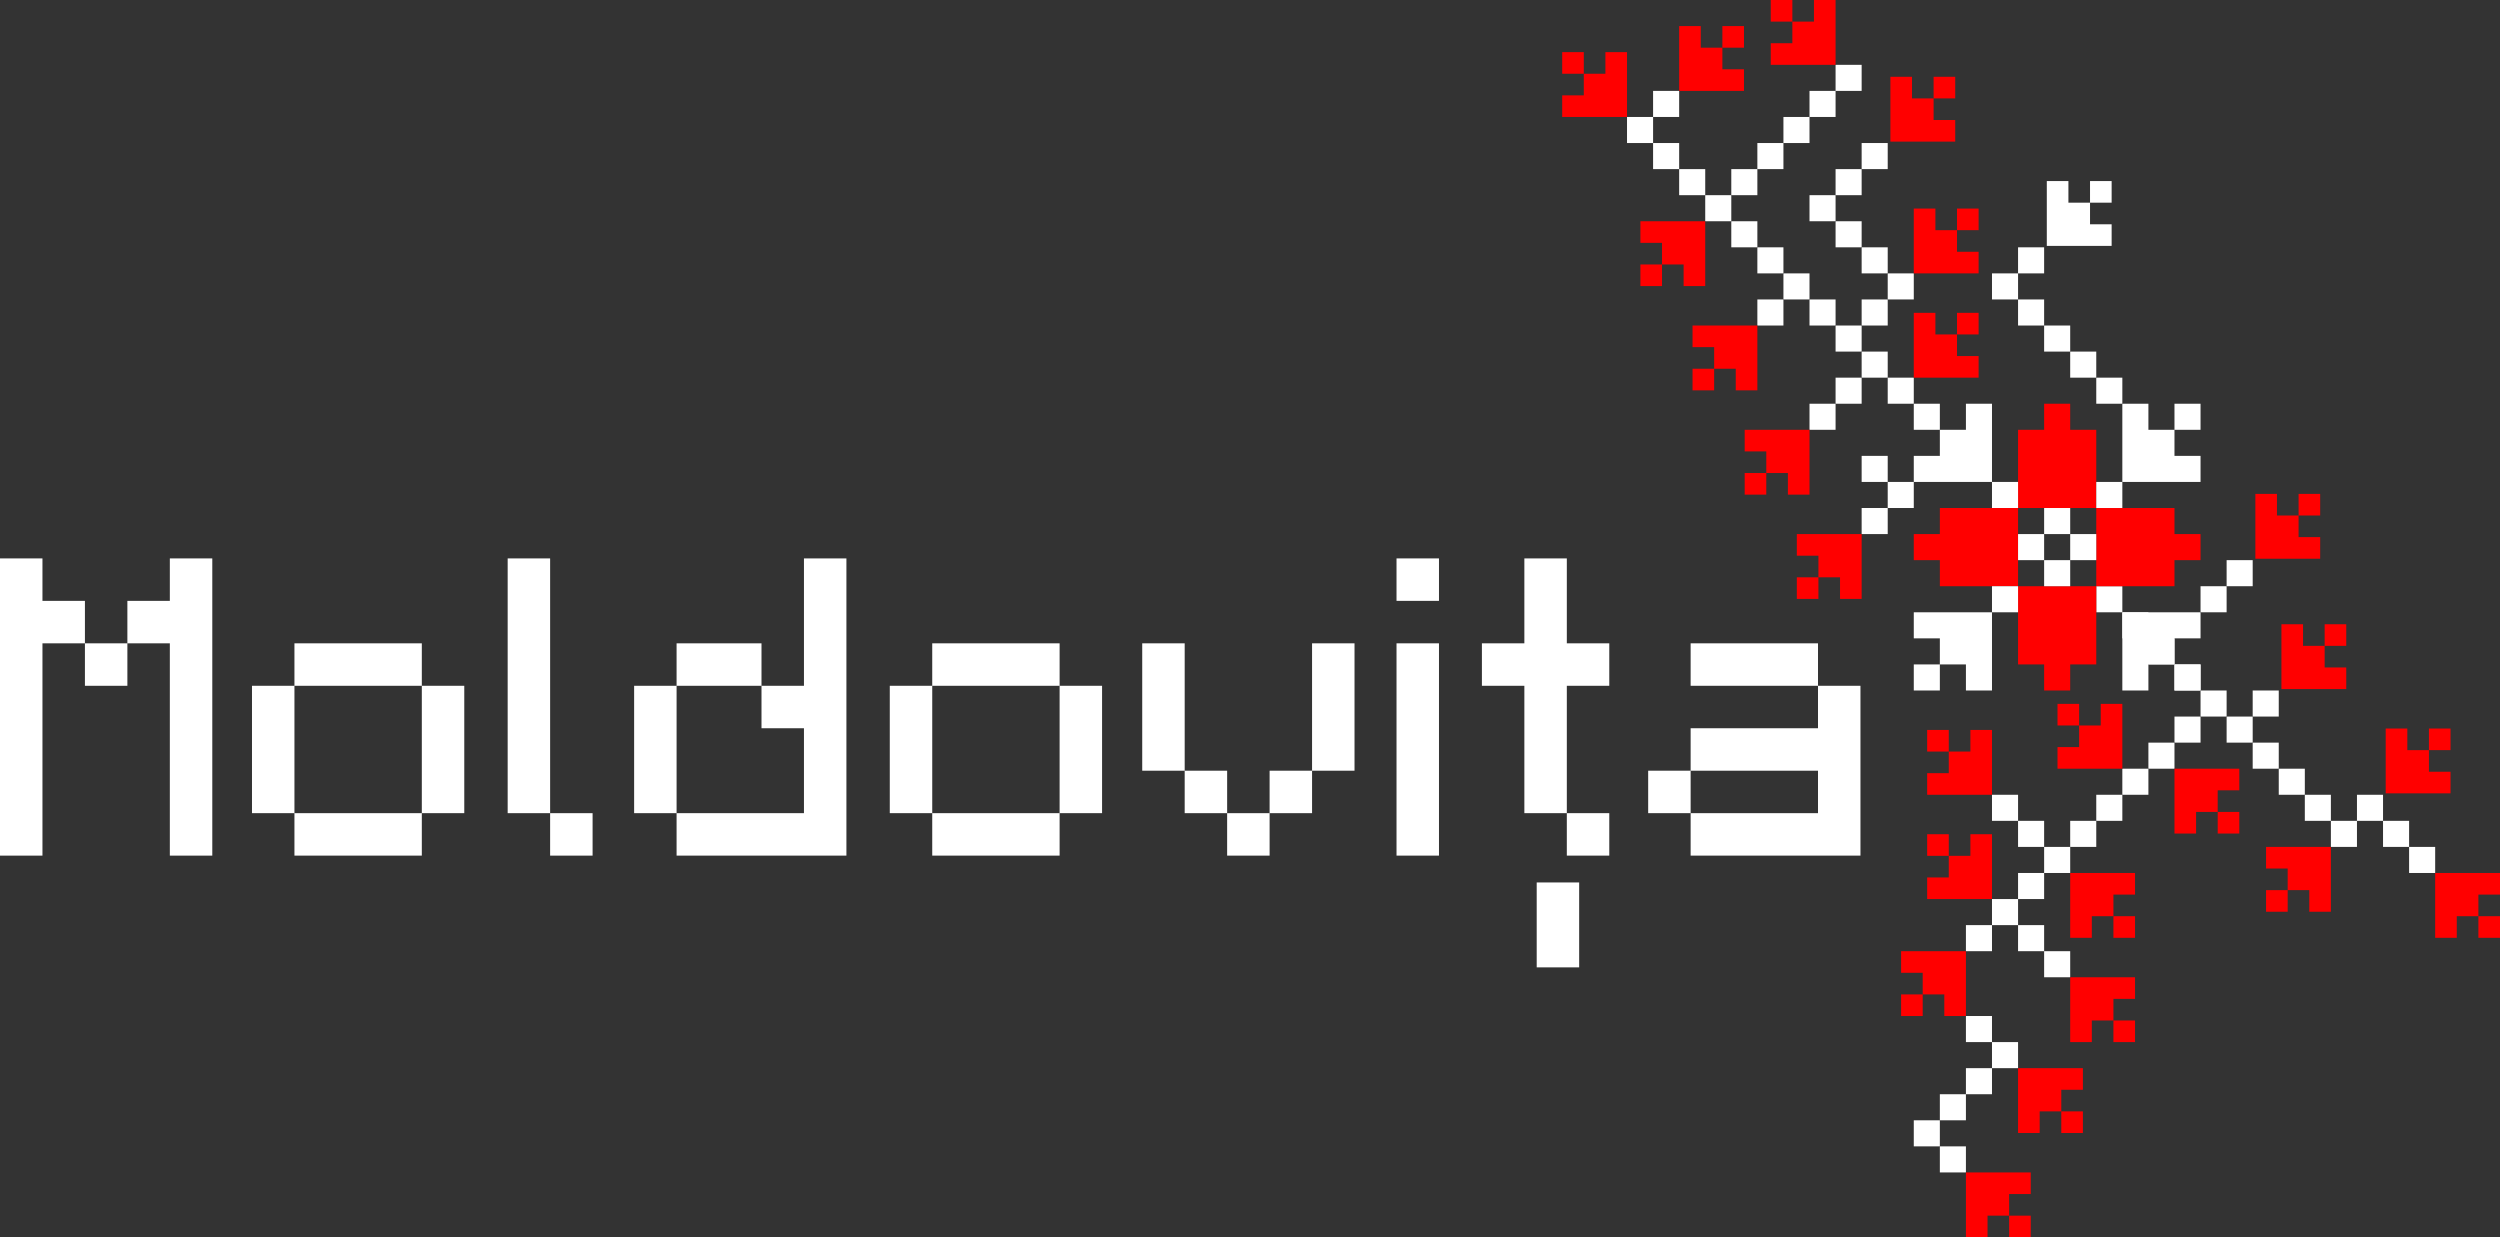 <?xml version="1.0" standalone="no"?>
<!DOCTYPE svg PUBLIC "-//W3C//DTD SVG 1.1//EN" "http://www.w3.org/Graphics/SVG/1.1/DTD/svg11.dtd">
<svg xmlns="http://www.w3.org/2000/svg" xmlns:xlink="http://www.w3.org/1999/xlink" xmlns:xodm="http://www.corel.com/coreldraw/odm/2003" xml:space="preserve" width="5010.26" height="2479.6" version="1.1" style="shape-rendering:geometricPrecision; text-rendering:geometricPrecision; image-rendering:optimizeQuality; fill-rule:evenodd; clip-rule:evenodd" viewBox="0 0 5010.26 2479.6">
 <rect x="0" y="0" width="5010.26" height="2479.6" fill="#333333" stroke="none"/>
 <defs>
  <style type="text/css">
   <![CDATA[
    .fil0 {fill:red}
    .fil1 {fill:white}
   ]]>
  </style>
 </defs>
 <g id="Слой_x0020_1">
  <polygon class="fil0" points="3130.79,104.49 3174.1,104.49 3174.1,147.8 3217.41,147.8 3217.41,104.49 3260.72,104.49 3260.72,147.8 3260.72,191.11 3260.72,234.42 3217.41,234.42 3174.1,234.42 3130.79,234.42 3130.79,191.11 3174.1,191.11 3174.1,147.8 3130.79,147.8 "/>
  <rect class="fil1" x="3260.72" y="234.42" width="52.25" height="52.25"/>
  <rect class="fil1" x="3312.96" y="286.66" width="52.25" height="52.25"/>
  <rect class="fil1" x="3365.21" y="338.91" width="52.25" height="52.25"/>
  <rect class="fil1" x="3417.45" y="391.15" width="52.25" height="52.25"/>
  <rect class="fil1" x="3469.7" y="443.4" width="52.25" height="52.25"/>
  <rect class="fil1" x="3521.94" y="495.65" width="52.25" height="52.25"/>
  <rect class="fil1" x="3574.19" y="547.89" width="52.25" height="52.25"/>
  <rect class="fil1" x="3626.44" y="600.14" width="52.25" height="52.25"/>
  <rect class="fil1" x="3678.68" y="652.38" width="52.25" height="52.25"/>
  <rect class="fil1" x="3730.93" y="704.63" width="52.25" height="52.25"/>
  <rect class="fil1" x="3783.17" y="756.87" width="52.25" height="52.25"/>
  <rect class="fil1" x="3835.42" y="809.12" width="52.25" height="52.25"/>
  <rect class="fil1" x="3469.7" y="338.91" width="52.25" height="52.25"/>
  <rect class="fil1" x="3521.94" y="286.66" width="52.25" height="52.25"/>
  <rect class="fil1" x="3574.19" y="234.42" width="52.25" height="52.25"/>
  <rect class="fil1" x="3626.44" y="182.17" width="52.25" height="52.25"/>
  <rect class="fil1" x="3678.68" y="129.93" width="52.25" height="52.25"/>
  <rect class="fil1" x="3312.96" y="182.17" width="52.25" height="52.25"/>
  <polygon class="fil0" points="3495.13,52.25 3495.13,95.56 3451.82,95.56 3451.82,138.86 3495.13,138.86 3495.13,182.17 3451.82,182.17 3408.52,182.17 3365.21,182.17 3365.21,138.86 3365.21,95.56 3365.21,52.25 3408.52,52.25 3408.52,95.56 3451.82,95.56 3451.82,52.25 "/>
  <polygon class="fil0" points="3548.76,0 3592.07,0 3592.07,43.31 3635.37,43.31 3635.37,0 3678.68,0 3678.68,43.31 3678.68,86.62 3678.68,129.92 3635.37,129.92 3592.07,129.92 3548.76,129.92 3548.76,86.62 3592.07,86.62 3592.07,43.31 3548.76,43.31 "/>
  <polygon class="fil0" points="3287.53,573.32 3287.53,530.02 3330.84,530.02 3330.84,486.71 3287.53,486.71 3287.53,443.4 3330.84,443.4 3374.14,443.4 3417.45,443.4 3417.45,486.71 3417.45,530.02 3417.45,573.32 3374.14,573.32 3374.14,530.02 3330.84,530.02 3330.84,573.32 "/>
  <rect class="fil1" x="3521.94" y="600.14" width="52.25" height="52.25"/>
  <polygon class="fil0" points="3392.02,782.31 3392.02,739 3435.33,739 3435.33,695.69 3392.02,695.69 3392.02,652.38 3435.33,652.38 3478.64,652.38 3521.94,652.38 3521.94,695.69 3521.94,739 3521.94,782.31 3478.64,782.31 3478.64,739 3435.33,739 3435.33,782.31 "/>
  <rect class="fil1" x="3678.68" y="756.87" width="52.25" height="52.25"/>
  <rect class="fil1" x="3626.44" y="809.12" width="52.25" height="52.25"/>
  <polygon class="fil0" points="3496.51,991.29 3496.51,947.98 3539.82,947.98 3539.82,904.67 3496.51,904.67 3496.51,861.37 3539.82,861.37 3583.13,861.37 3626.44,861.37 3626.44,904.67 3626.44,947.98 3626.44,991.29 3583.13,991.29 3583.13,947.98 3539.82,947.98 3539.82,991.29 "/>
  <polygon class="fil1" points="3992.16,913.61 3992.16,965.86 3939.91,965.86 3887.66,965.86 3835.42,965.86 3835.42,913.61 3887.66,913.61 3887.66,861.37 3939.91,861.37 3939.91,809.12 3992.16,809.12 3992.16,861.37 "/>
  <rect class="fil1" x="4201.14" y="1174.84" width="52.25" height="52.25"/>
  <rect class="fil1" x="4253.38" y="1227.09" width="52.25" height="52.25"/>
  <rect class="fil1" x="4305.63" y="1279.33" width="52.25" height="52.25"/>
  <rect class="fil1" x="4357.88" y="1331.58" width="52.25" height="52.25"/>
  <rect class="fil1" x="4410.12" y="1383.82" width="52.25" height="52.25"/>
  <rect class="fil1" x="4462.37" y="1436.07" width="52.25" height="52.25"/>
  <rect class="fil1" x="4566.86" y="1540.56" width="52.25" height="52.25"/>
  <rect class="fil1" x="4619.1" y="1592.81" width="52.25" height="52.25"/>
  <rect class="fil1" x="4671.35" y="1645.05" width="52.25" height="52.25"/>
  <rect class="fil1" x="3783.17" y="965.86" width="52.25" height="52.25"/>
  <rect class="fil1" x="3730.93" y="1018.1" width="52.25" height="52.25"/>
  <polygon class="fil0" points="3601,1200.27 3601,1156.97 3644.31,1156.97 3644.31,1113.66 3601,1113.66 3601,1070.35 3644.31,1070.35 3687.62,1070.35 3730.93,1070.35 3730.93,1113.66 3730.93,1156.97 3730.93,1200.27 3687.62,1200.27 3687.62,1156.97 3644.31,1156.97 3644.31,1200.27 "/>
  <rect class="fil1" x="3730.93" y="913.61" width="52.25" height="52.25"/>
  <rect class="fil1" x="3730.93" y="600.14" width="52.25" height="52.25"/>
  <polygon class="fil0" points="3965.34,626.95 3965.34,670.26 3922.04,670.26 3922.04,713.57 3965.34,713.57 3965.34,756.88 3922.04,756.88 3878.73,756.88 3835.42,756.88 3835.42,713.57 3835.42,670.26 3835.42,626.95 3878.73,626.95 3878.73,670.26 3922.04,670.26 3922.04,626.95 "/>
  <rect class="fil1" x="3783.17" y="547.89" width="52.25" height="52.25"/>
  <rect class="fil1" x="3730.93" y="495.65" width="52.25" height="52.25"/>
  <rect class="fil1" x="3678.68" y="443.4" width="52.25" height="52.25"/>
  <rect class="fil1" x="3626.44" y="391.15" width="52.25" height="52.25"/>
  <rect class="fil1" x="3678.68" y="338.91" width="52.25" height="52.25"/>
  <rect class="fil1" x="3730.93" y="286.66" width="52.25" height="52.25"/>
  <polygon class="fil0" points="3918.46,153.89 3918.46,197.2 3875.15,197.2 3875.15,240.51 3918.46,240.51 3918.46,283.81 3875.15,283.81 3831.84,283.81 3788.54,283.81 3788.54,240.51 3788.54,197.2 3788.54,153.89 3831.84,153.89 3831.84,197.2 3875.15,197.2 3875.15,153.89 "/>
  <polygon class="fil0" points="3965.34,417.97 3965.34,461.28 3922.04,461.28 3922.04,504.58 3965.34,504.58 3965.34,547.89 3922.04,547.89 3878.73,547.89 3835.42,547.89 3835.42,504.58 3835.42,461.28 3835.42,417.97 3878.73,417.97 3878.73,461.28 3922.04,461.28 3922.04,417.97 "/>
  <polygon class="fil0" points="4201.14,965.86 4201.14,1018.1 4148.89,1018.1 4096.65,1018.1 4044.4,1018.1 4044.4,965.86 4044.4,913.61 4044.4,861.37 4096.65,861.37 4096.65,809.12 4148.89,809.12 4148.89,861.37 4201.14,861.37 4201.14,913.61 "/>
  <rect class="fil1" x="3992.16" y="965.86" width="52.25" height="52.25"/>
  <polygon class="fil0" points="3992.16,1018.1 4044.4,1018.1 4044.4,1070.35 4044.4,1122.59 4044.4,1174.84 3992.16,1174.84 3939.91,1174.84 3887.66,1174.84 3887.66,1122.59 3835.42,1122.59 3835.42,1070.35 3887.66,1070.35 3887.66,1018.1 3939.91,1018.1 "/>
  <polygon class="fil0" points="4044.4,1227.09 4044.4,1174.84 4096.65,1174.84 4148.89,1174.84 4201.14,1174.84 4201.14,1227.09 4201.14,1279.33 4201.14,1331.58 4148.89,1331.58 4148.89,1383.82 4096.65,1383.82 4096.65,1331.58 4044.4,1331.58 4044.4,1279.33 "/>
  <polygon class="fil0" points="4253.38,1174.84 4201.14,1174.84 4201.14,1122.59 4201.14,1070.35 4201.14,1018.1 4253.38,1018.1 4305.63,1018.1 4357.88,1018.1 4357.88,1070.35 4410.12,1070.35 4410.12,1122.59 4357.88,1122.59 4357.88,1174.84 4305.63,1174.84 "/>
  <rect class="fil1" x="4096.65" y="1018.1" width="52.25" height="52.25"/>
  <rect class="fil1" x="4148.89" y="1070.35" width="52.25" height="52.25"/>
  <rect class="fil1" x="4044.4" y="1070.35" width="52.25" height="52.25"/>
  <rect class="fil1" x="4096.65" y="1122.59" width="52.25" height="52.25"/>
  <rect class="fil1" x="4201.14" y="965.86" width="52.25" height="52.25"/>
  <rect class="fil1" x="3992.16" y="1174.84" width="52.25" height="52.25"/>
  <polygon class="fil1" points="3939.91,1227.09 3992.16,1227.09 3992.16,1279.33 3992.16,1331.58 3992.16,1383.82 3939.91,1383.82 3939.91,1331.58 3887.66,1331.58 3887.66,1383.82 3835.42,1383.82 3835.42,1331.58 3887.66,1331.58 3887.66,1279.33 3835.42,1279.33 3835.42,1227.09 3887.66,1227.09 "/>
  <polygon class="fil1" points="4305.63,965.86 4253.38,965.86 4253.38,913.61 4253.38,861.37 4253.38,809.12 4305.63,809.12 4305.63,861.37 4357.88,861.37 4357.88,809.12 4410.12,809.12 4410.12,861.37 4357.88,861.37 4357.88,913.61 4410.12,913.61 4410.12,965.86 4357.88,965.86 "/>
  <polygon class="fil1" points="4253.38,1279.33 4253.38,1227.09 4305.63,1227.09 4357.88,1227.09 4410.12,1227.09 4410.12,1279.33 4357.88,1279.33 4357.88,1331.58 4410.12,1331.58 4410.12,1383.82 4357.88,1383.82 4357.88,1331.58 4305.63,1331.58 4305.63,1383.82 4253.38,1383.82 4253.38,1331.58 "/>
  <rect class="fil1" x="4410.12" y="1174.84" width="52.25" height="52.25"/>
  <rect class="fil1" x="4462.37" y="1122.59" width="52.25" height="52.25"/>
  <polygon class="fil0" points="4649.9,989.82 4649.9,1033.13 4606.59,1033.13 4606.59,1076.44 4649.9,1076.44 4649.9,1119.75 4606.59,1119.75 4563.28,1119.75 4519.98,1119.75 4519.98,1076.44 4519.98,1033.13 4519.98,989.82 4563.28,989.82 4563.28,1033.13 4606.59,1033.13 4606.59,989.82 "/>
  <rect class="fil1" x="4201.14" y="756.87" width="52.25" height="52.25"/>
  <rect class="fil1" x="4148.89" y="704.63" width="52.25" height="52.25"/>
  <rect class="fil1" x="4096.65" y="652.38" width="52.25" height="52.25"/>
  <rect class="fil1" x="4044.4" y="600.14" width="52.25" height="52.25"/>
  <rect class="fil1" x="3992.16" y="547.89" width="52.25" height="52.25"/>
  <rect class="fil1" x="4044.4" y="495.65" width="52.25" height="52.25"/>
  <polygon class="fil1" points="4231.93,362.87 4231.93,406.18 4188.63,406.18 4188.63,449.49 4231.93,449.49 4231.93,492.8 4188.63,492.8 4145.32,492.8 4102.01,492.8 4102.01,449.49 4102.01,406.18 4102.01,362.87 4145.32,362.87 4145.32,406.18 4188.63,406.18 4188.63,362.87 "/>
  <rect class="fil1" x="4514.61" y="1383.82" width="52.25" height="52.25"/>
  <polygon class="fil0" points="4702.14,1251.05 4702.14,1294.36 4658.84,1294.36 4658.84,1337.67 4702.14,1337.67 4702.14,1380.97 4658.84,1380.97 4615.53,1380.97 4572.22,1380.97 4572.22,1337.67 4572.22,1294.36 4572.22,1251.05 4615.53,1251.05 4615.53,1294.36 4658.84,1294.36 4658.84,1251.05 "/>
  <rect class="fil1" x="4723.6" y="1592.81" width="52.25" height="52.25"/>
  <polygon class="fil0" points="4911.13,1460.03 4911.13,1503.34 4867.82,1503.34 4867.82,1546.65 4911.13,1546.65 4911.13,1589.96 4867.82,1589.96 4824.51,1589.96 4781.2,1589.96 4781.2,1546.65 4781.2,1503.34 4781.2,1460.03 4824.51,1460.03 4824.51,1503.34 4867.82,1503.34 4867.82,1460.03 "/>
  <rect class="fil1" x="4775.84" y="1645.05" width="52.25" height="52.25"/>
  <rect class="fil1" x="4828.09" y="1697.3" width="52.25" height="52.25"/>
  <polygon class="fil0" points="5010.26,1879.47 4966.95,1879.47 4966.95,1836.16 4923.64,1836.16 4923.64,1879.47 4880.33,1879.47 4880.33,1836.16 4880.33,1792.85 4880.33,1749.54 4923.64,1749.54 4966.95,1749.54 5010.26,1749.54 5010.26,1792.85 4966.95,1792.85 4966.95,1836.16 5010.26,1836.16 "/>
  <polygon class="fil0" points="4541.42,1827.22 4541.42,1783.91 4584.73,1783.91 4584.73,1740.61 4541.42,1740.61 4541.42,1697.3 4584.73,1697.3 4628.04,1697.3 4671.35,1697.3 4671.35,1740.61 4671.35,1783.91 4671.35,1827.22 4628.04,1827.22 4628.04,1783.91 4584.73,1783.91 4584.73,1827.22 "/>
  <rect class="fil1" x="4357.88" y="1436.07" width="52.25" height="52.25"/>
  <rect class="fil1" x="4305.63" y="1488.31" width="52.25" height="52.25"/>
  <rect class="fil1" x="4253.38" y="1540.56" width="52.25" height="52.25"/>
  <rect class="fil1" x="4201.14" y="1592.81" width="52.25" height="52.25"/>
  <rect class="fil1" x="4148.89" y="1645.05" width="52.25" height="52.25"/>
  <rect class="fil1" x="4096.65" y="1697.3" width="52.25" height="52.25"/>
  <rect class="fil1" x="4044.4" y="1749.54" width="52.25" height="52.25"/>
  <rect class="fil1" x="3992.16" y="1801.79" width="52.25" height="52.25"/>
  <rect class="fil1" x="3939.91" y="1854.03" width="52.25" height="52.25"/>
  <polygon class="fil0" points="4487.8,1670.49 4444.49,1670.49 4444.49,1627.18 4401.18,1627.18 4401.18,1670.49 4357.88,1670.49 4357.88,1627.18 4357.88,1583.87 4357.88,1540.56 4401.18,1540.56 4444.49,1540.56 4487.8,1540.56 4487.8,1583.87 4444.49,1583.87 4444.49,1627.18 4487.8,1627.18 "/>
  <polygon class="fil0" points="4123.46,1410.63 4166.77,1410.63 4166.77,1453.94 4210.08,1453.94 4210.08,1410.63 4253.38,1410.63 4253.38,1453.94 4253.38,1497.25 4253.38,1540.56 4210.08,1540.56 4166.77,1540.56 4123.46,1540.56 4123.46,1497.25 4166.77,1497.25 4166.77,1453.94 4123.46,1453.94 "/>
  <rect class="fil1" x="4514.61" y="1488.31" width="52.25" height="52.25"/>
  <rect class="fil1" x="4044.4" y="1645.05" width="52.25" height="52.25"/>
  <rect class="fil1" x="3992.16" y="1592.81" width="52.25" height="52.25"/>
  <polygon class="fil0" points="3862.23,1462.88 3905.54,1462.88 3905.54,1506.19 3948.85,1506.19 3948.85,1462.88 3992.16,1462.88 3992.16,1506.19 3992.16,1549.5 3992.16,1592.8 3948.85,1592.8 3905.54,1592.8 3862.23,1592.8 3862.23,1549.5 3905.54,1549.5 3905.54,1506.19 3862.23,1506.19 "/>
  <polygon class="fil0" points="3862.23,1671.86 3905.54,1671.86 3905.54,1715.17 3948.85,1715.17 3948.85,1671.86 3992.16,1671.86 3992.16,1715.17 3992.16,1758.48 3992.16,1801.79 3948.85,1801.79 3905.54,1801.79 3862.23,1801.79 3862.23,1758.48 3905.54,1758.48 3905.54,1715.17 3862.23,1715.17 "/>
  <polygon class="fil0" points="3809.98,2036.21 3809.98,1992.9 3853.29,1992.9 3853.29,1949.59 3809.98,1949.59 3809.98,1906.28 3853.29,1906.28 3896.6,1906.28 3939.91,1906.28 3939.91,1949.59 3939.91,1992.9 3939.91,2036.21 3896.6,2036.21 3896.6,1992.9 3853.29,1992.9 3853.29,2036.21 "/>
  <polygon class="fil0" points="4278.82,1879.47 4235.51,1879.47 4235.51,1836.16 4192.2,1836.16 4192.2,1879.47 4148.89,1879.47 4148.89,1836.16 4148.89,1792.85 4148.89,1749.54 4192.2,1749.54 4235.51,1749.54 4278.82,1749.54 4278.82,1792.85 4235.51,1792.85 4235.51,1836.16 4278.82,1836.16 "/>
  <rect class="fil1" x="4044.4" y="1854.03" width="52.25" height="52.25"/>
  <rect class="fil1" x="4096.65" y="1906.28" width="52.25" height="52.25"/>
  <polygon class="fil0" points="4278.82,2088.45 4235.51,2088.45 4235.51,2045.14 4192.2,2045.14 4192.2,2088.45 4148.89,2088.45 4148.89,2045.14 4148.89,2001.83 4148.89,1958.53 4192.2,1958.53 4235.51,1958.53 4278.82,1958.53 4278.82,2001.83 4235.51,2001.83 4235.51,2045.14 4278.82,2045.14 "/>
  <rect class="fil1" x="3939.91" y="2036.2" width="52.25" height="52.25"/>
  <rect class="fil1" x="3992.15" y="2088.45" width="52.25" height="52.25"/>
  <rect class="fil1" x="3939.91" y="2140.7" width="52.25" height="52.25"/>
  <rect class="fil1" x="3887.66" y="2192.94" width="52.25" height="52.25"/>
  <rect class="fil1" x="3835.42" y="2245.19" width="52.25" height="52.25"/>
  <rect class="fil1" x="3887.66" y="2297.43" width="52.25" height="52.25"/>
  <polygon class="fil0" points="4174.32,2270.62 4131.02,2270.62 4131.02,2227.31 4087.71,2227.31 4087.71,2270.62 4044.4,2270.62 4044.4,2227.31 4044.4,2184.01 4044.4,2140.7 4087.71,2140.7 4131.02,2140.7 4174.32,2140.7 4174.32,2184.01 4131.02,2184.01 4131.02,2227.31 4174.32,2227.31 "/>
  <polygon class="fil0" points="4069.83,2479.6 4026.52,2479.6 4026.52,2436.3 3983.22,2436.3 3983.22,2479.6 3939.91,2479.6 3939.91,2436.3 3939.91,2392.99 3939.91,2349.68 3983.22,2349.68 4026.52,2349.68 4069.83,2349.68 4069.83,2392.99 4026.52,2392.99 4026.52,2436.3 4069.83,2436.3 "/>
  <g id="_2651389516672">
   <polygon class="fil1" points="170.19,1289.3 255.28,1289.3 255.28,1204.2 340.37,1204.2 340.37,1119.11 425.46,1119.11 425.46,1204.2 425.46,1289.3 425.46,1374.39 425.46,1459.48 425.46,1544.57 425.46,1629.67 425.46,1714.76 340.37,1714.76 340.37,1629.67 340.37,1544.57 340.37,1459.48 340.37,1374.39 340.37,1289.3 255.28,1289.3 255.28,1374.39 170.19,1374.39 170.19,1289.3 170.19,1204.2 85.09,1204.2 85.09,1119.11 -0,1119.11 -0,1204.2 -0,1289.3 -0,1374.39 -0,1459.48 -0,1544.57 -0,1629.67 -0,1714.76 85.09,1714.76 85.09,1629.67 85.09,1544.57 85.09,1459.48 85.09,1374.39 85.09,1289.3 "/>
   <path class="fil1" d="M590.1 1289.3l85.09 0 85.09 0 85.09 0 0 85.09 85.09 0 0 85.09 0 85.09 0 85.09 -85.09 0 0 85.09 -85.09 0 -85.09 0 -85.09 0 0 -85.09 -85.09 0 0 -85.09 0 -85.09 0 -85.09 85.09 0 0 -85.09zm0 170.19l0 85.09 0 85.09 85.09 0 85.09 0 85.09 0 0 -85.09 0 -85.09 0 -85.09 -85.09 0 -85.09 0 -85.09 0 0 85.09z"/>
   <polygon class="fil1" points="1102.51,1374.39 1102.51,1459.48 1102.51,1544.57 1102.51,1629.67 1187.61,1629.67 1187.61,1714.76 1102.51,1714.76 1102.51,1629.67 1017.42,1629.67 1017.42,1544.57 1017.42,1459.48 1017.42,1374.39 1017.42,1289.3 1017.42,1204.2 1017.42,1119.11 1102.51,1119.11 1102.51,1204.2 1102.51,1289.3 "/>
   <path class="fil1" d="M1441.04 1374.39l-85.09 0 0 85.09 0 85.09 0 85.09 85.09 0 85.09 0 85.09 0 0 -85.09 0 -85.09 -85.09 0 0 -85.09 -85.09 0zm-85.09 0l0 -85.09 85.09 0 85.09 0 0 85.09 85.09 0 0 -85.09 0 -85.09 0 -85.09 85.09 0 0 85.09 0 85.09 0 85.09 0 85.09 0 85.09 0 85.09 0 85.09 -85.09 0 -85.09 0 -85.09 0 -85.09 0 0 -85.09 -85.09 0 0 -85.09 0 -85.09 0 -85.09 85.09 0z"/>
   <path class="fil1" d="M1868.3 1289.3l85.09 0 85.09 0 85.09 0 0 85.09 85.09 0 0 85.09 0 85.09 0 85.09 -85.09 0 0 85.09 -85.09 0 -85.09 0 -85.09 0 0 -85.09 -85.09 0 0 -85.09 0 -85.09 0 -85.09 85.09 0 0 -85.09zm0 170.19l0 85.09 0 85.09 85.09 0 85.09 0 85.09 0 0 -85.09 0 -85.09 0 -85.09 -85.09 0 -85.09 0 -85.09 0 0 85.09z"/>
   <polygon class="fil1" points="2289.14,1289.3 2374.23,1289.3 2374.23,1374.39 2374.23,1459.48 2374.23,1544.57 2459.32,1544.57 2459.32,1629.67 2544.42,1629.67 2629.51,1629.67 2629.51,1544.57 2714.6,1544.57 2714.6,1459.48 2714.6,1374.39 2714.6,1289.3 2629.51,1289.3 2629.51,1374.39 2629.51,1459.48 2629.51,1544.57 2544.42,1544.57 2544.42,1629.67 2544.42,1714.76 2459.32,1714.76 2459.32,1629.67 2374.23,1629.67 2374.23,1544.57 2289.14,1544.57 2289.14,1459.48 2289.14,1374.39 "/>
   <path class="fil1" d="M2883.86 1289.3l-85.09 0 0 85.09 0 85.09 0 85.09 0 85.09 0 85.09 85.09 0 0 -85.09 0 -85.09 0 -85.09 0 -85.09 0 -85.09zm0 -170.19l-85.09 0 0 85.09 85.09 0 0 -85.09z"/>
   <path class="fil1" d="M3054.98 1289.3l-85.09 0 0 85.09 85.09 0 0 85.09 0 85.09 0 85.09 85.09 0 0 85.09 85.09 0 0 -85.09 -85.09 0 0 -85.09 0 -85.09 0 -85.09 85.09 0 0 -85.09 -85.09 0 0 -85.09 0 -85.09 -85.09 0 0 85.09 0 85.09zm24.73 564.32l0 85.09 85.09 0 0 -85.09 0 -85.09 -85.09 0 0 85.09z"/>
   <path class="fil1" d="M3473.29 1289.3l-85.09 0 0 85.09 85.09 0 85.09 0 85.09 0 0 85.09 -85.09 0 -85.09 0 -85.09 0 0 85.09 -85.09 0 0 85.09 85.09 0 0 85.09 85.09 0 85.09 0 85.09 0 85.09 0 0 -85.09 0 -85.09 0 -85.09 0 -85.09 -85.09 0 0 -85.09 -85.09 0 -85.09 0zm0 255.28l85.09 0 85.09 0 0 85.09 -85.09 0 -85.09 0 -85.09 0 0 -85.09 85.09 0z"/>
  </g>
 </g>
</svg>